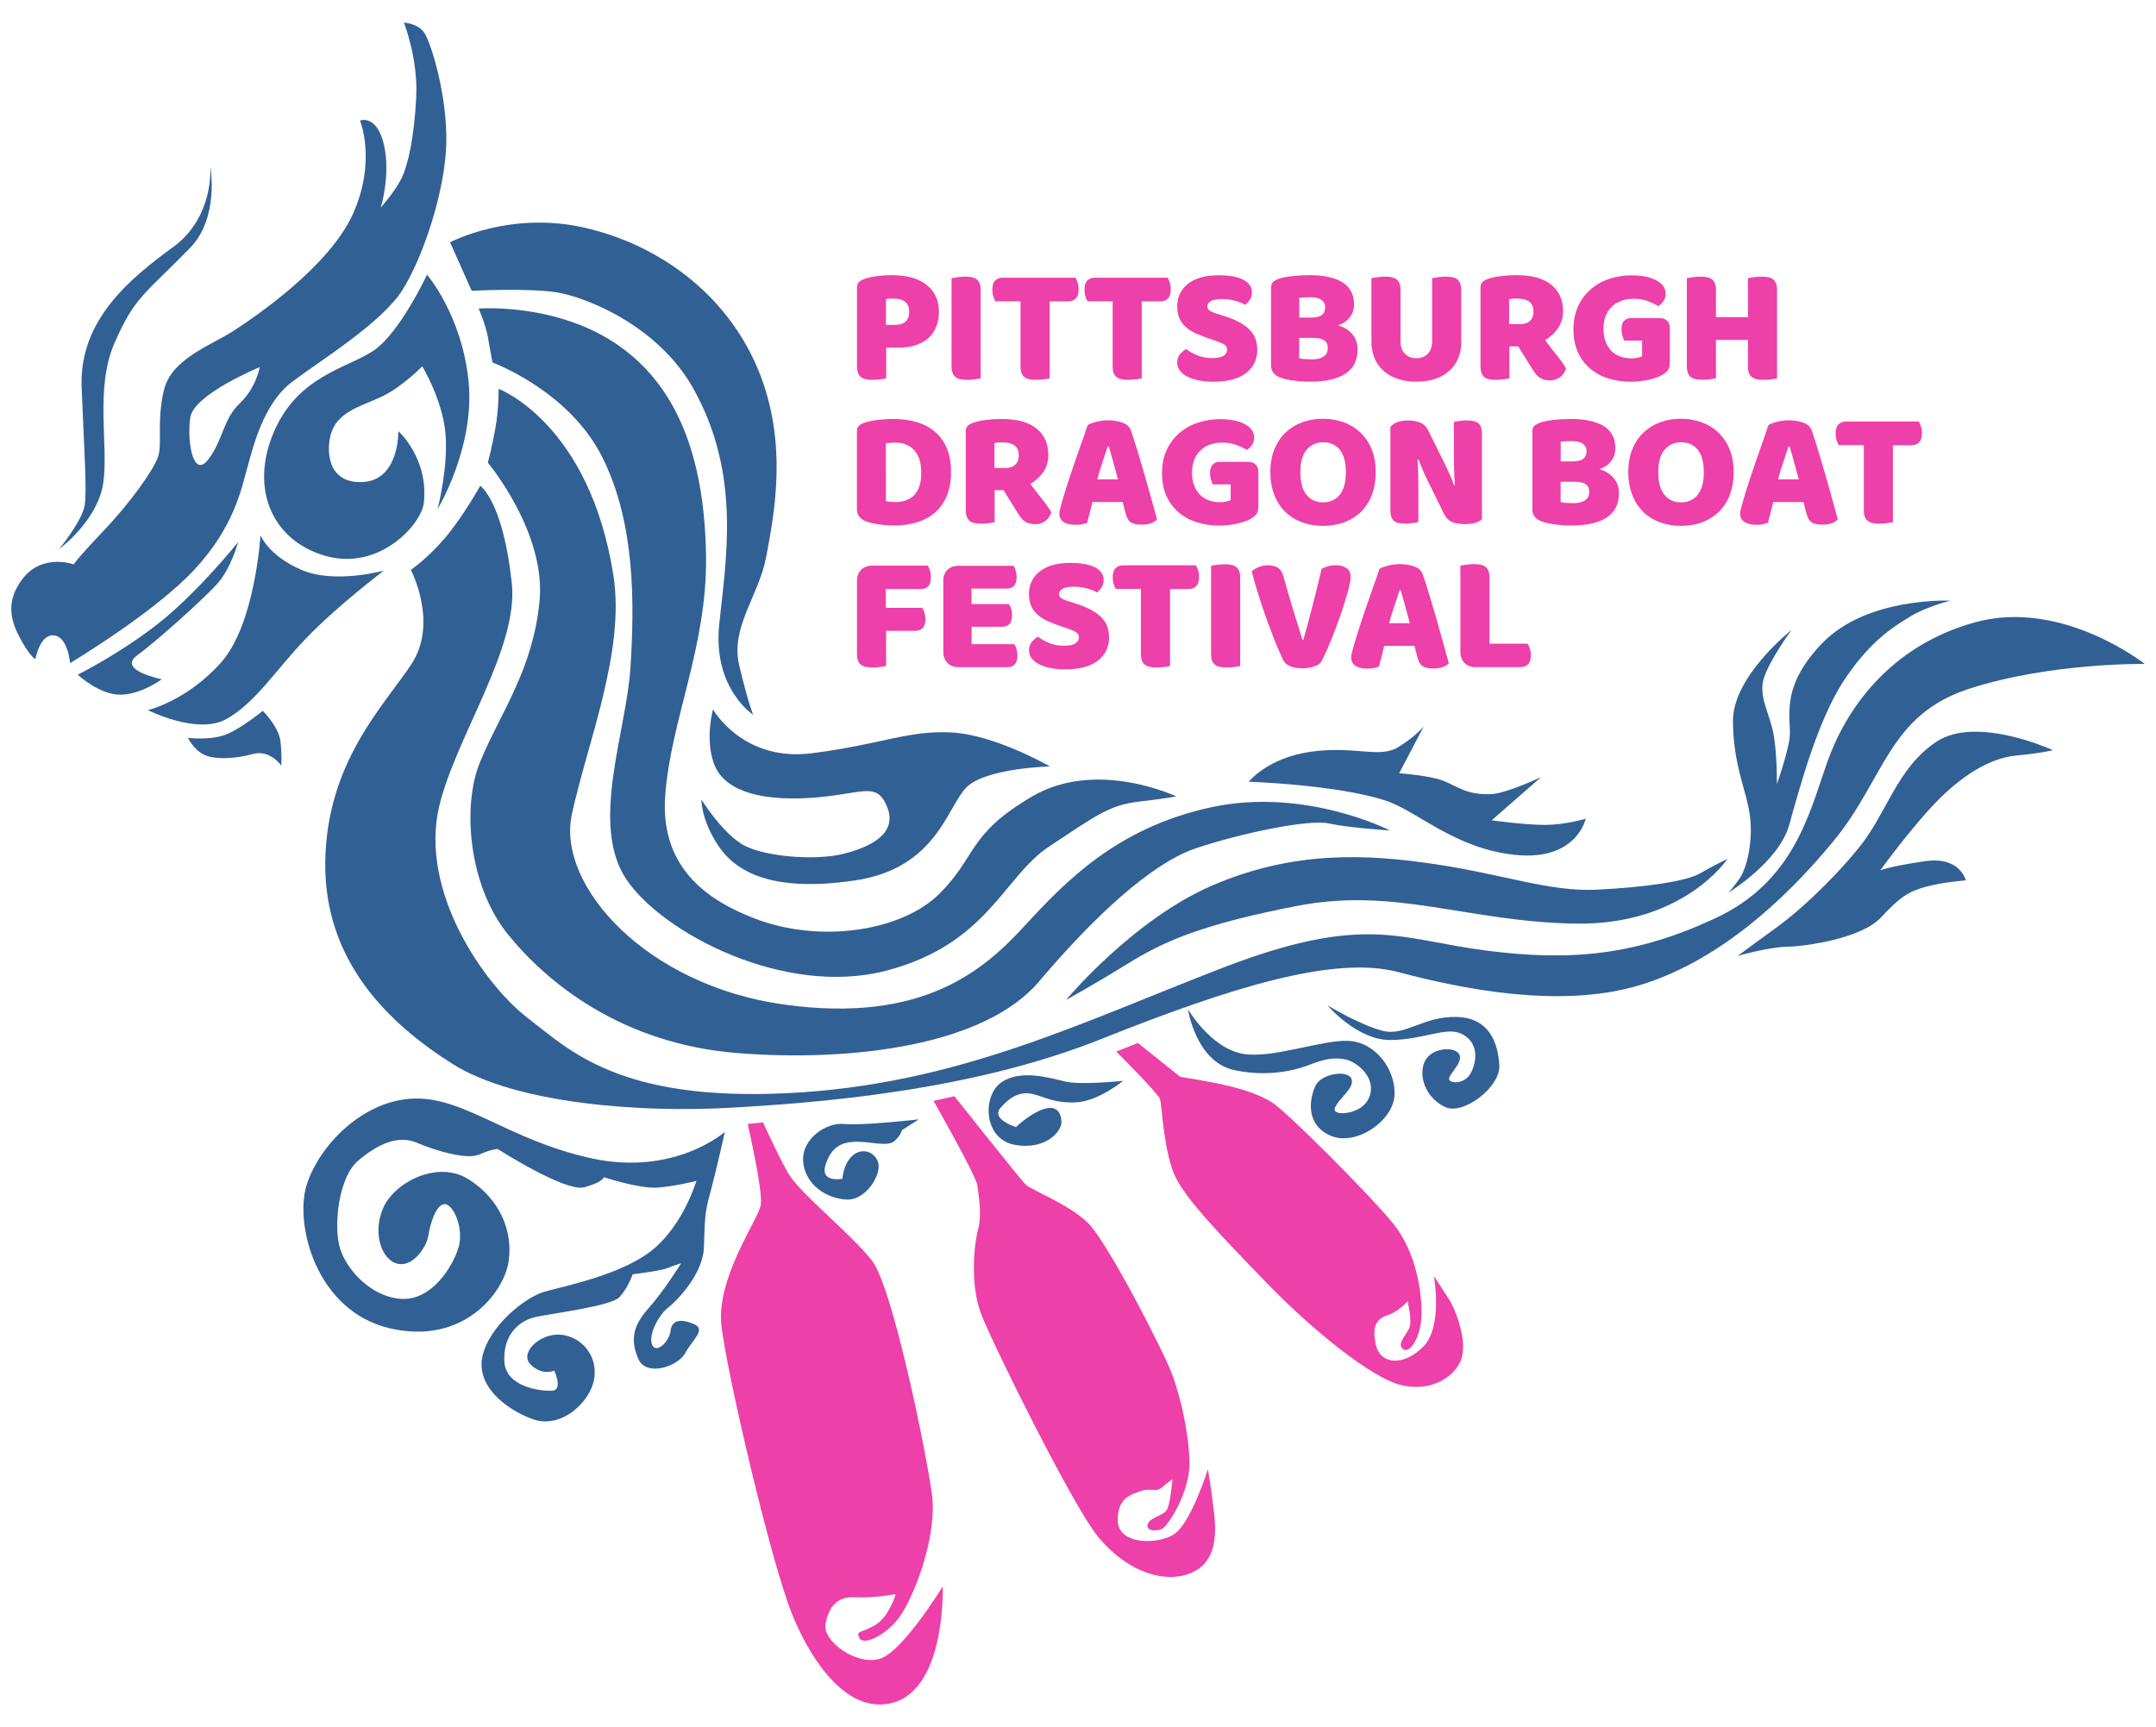 <?xml version="1.0" encoding="utf-8"?>
<!-- Generator: Adobe Illustrator 26.0.1, SVG Export Plug-In . SVG Version: 6.00 Build 0)  -->
<svg version="1.1" id="Layer_1" xmlns="http://www.w3.org/2000/svg" xmlns:xlink="http://www.w3.org/1999/xlink" x="0px" y="0px"
	 viewBox="0 0 285.21 228.53" style="enable-background:new 0 0 285.21 228.53;" xml:space="preserve">
<style type="text/css">
	.st0{fill-rule:evenodd;clip-rule:evenodd;fill:#ED40A9;}
	.st1{fill-rule:evenodd;clip-rule:evenodd;fill:#316094;}
	.st2{fill:#ED40A9;}
</style>
<g>
	<g>
		<path class="st0" d="M98.91,148.72c0,0,2.03,8.81,1.73,10.71c-0.29,1.9-5.94,9.64-5.2,16.01c0.74,6.37,6.56,31.33,9.38,38.24
			c2.83,6.91,7.63,13.14,13.26,11.63c7.1-1.92,6.63-15.4,6.63-15.4s-5.31,8.71-8.36,9.59s-7.61-2.34-7.14-4.69
			c0.47-2.35,1.65-3.61,3.98-3.47c2.33,0.14,5.3-0.41,5.3-0.41s-0.88,3.11-2.86,4.18c-1.98,1.07-2.38,0.65-1.94,1.63
			c0.45,0.98,3.28-0.15,5.2-2.65c1.92-2.51,5.16-10.76,4.39-16.42c-0.78-5.66-5.18-27.35-7.95-30.9s-9.6-8.92-11.12-11.63
			c-1.52-2.71-3.26-6.63-3.26-6.63L98.91,148.72z"/>
		<path class="st0" d="M123.49,145.66c0,0,5.69,9.99,5.81,11.22c0.12,1.23,0.64,3.66,0.1,5.71c-0.54,2.05-1.11,7.36,0.41,11.32
			c1.52,3.96,12.03,25.21,15.4,29.37c3.37,4.16,8.01,6.16,11.63,5.1s4.23-4.28,3.77-8.16c-0.45-3.88-0.82-5.81-0.82-5.81
			s-2.3,7.33-4.59,8.67s-7.32,1.3-7.34-1.94s2.19-3.49,3.16-3.88c0.97-0.38,1.93,0.21,2.65-0.41c0.72-0.62,1.43-1.12,1.43-1.12
			s-0.25,3.08-0.71,3.98c-0.46,0.89-2.18,0.97-2.55,1.94c-0.37,0.97,1.23,1,1.94,0.61c0.71-0.38,3.71-4.83,3.57-8.97
			c-0.14-4.14-1.23-8.5-2.24-11.32c-1.01-2.82-8.62-17.7-11.22-20.19c-2.6-2.5-7.44-4.32-8.16-5c-0.72-0.68-9.48-11.73-9.48-11.73
			L123.49,145.66z"/>
		<path class="st0" d="M147.66,139.14c0,0,5.59,5.56,5.81,6.32c0.22,0.76,0.5,7.19,2.04,10.3c1.54,3.11,5.98,7.73,12.24,14.18
			s13.69,12.25,17.34,13.26c3.65,1.01,6.87-0.55,8.06-2.96c1.19-2.41-0.57-6.91-1.43-8.26c-0.86-1.35-2.04-3.16-2.04-3.16
			s1.22,6.59-1.33,9.28c-2.55,2.69-5.72,2.5-6.32-0.1s0.11-3.53,1.53-3.98c1.42-0.44,2.65-1.84,2.65-1.84s0.53,2.28,0.31,3.26
			c-0.22,0.98-1.88,2.36-0.92,3.06s2.37-1.67,2.45-4.49c0.07-2.82-0.64-8.29-3.77-12.14c-3.13-3.84-14.08-14.8-16.01-16.01
			s-4.69-2-7.44-2.55c-2.75-0.54-4.69-0.82-4.69-0.82l-5.61-4.49L147.66,139.14z"/>
	</g>
	<g>
		<path class="st1" d="M27.83,22.06c0,0,0.52,6.65-4.9,10.61S10.43,42.21,10.8,51.23s0.7,13.58,0.41,15.6
			c-0.29,2.02-3.37,5.81-3.37,5.81s5.05-3.71,5.81-8.67c0.76-4.95-1.16-12.54,1.53-18.66s3.96-6.33,9.99-12.54
			C29.04,28.78,27.83,22.06,27.83,22.06z"/>
		<path class="st1" d="M56.49,36.34c0,0-3.61,7.78-7.14,10.1s-9.99,3.31-13.16,10.81s-0.13,14.35,6.93,16.32
			c7.06,1.97,12.63-4.16,12.95-7.04c0.65-5.89-3.37-9.48-3.37-9.48s0.14,6.47-4.69,6.73c-4.83,0.26-4.88-4.39-4.18-6.53
			c0.97-2.97,4.33-3.58,6.93-4.9c2.61-1.32,5.1-3.88,5.1-3.88s2.63,4.33,3.06,8.77s-1.02,10.1-1.02,10.1s4.98-8.23,4.08-16.93
			C61.1,41.71,56.49,36.34,56.49,36.34z"/>
		<path class="st1" d="M31.5,71.73c0,0-5.4,6.74-10.61,10.81s-10.61,6.73-10.61,6.73s2.84,2.66,5.61,2.65
			c2.77,0,5.51-2.04,5.51-2.04s-5.95-1.19-3.26-3.16c2.69-1.97,8.79-7.47,10.61-9.48C30.56,75.22,31.5,71.73,31.5,71.73z"/>
		<path class="st1" d="M34.46,70.81c0,0-0.69,11.74-5.2,16.83s-9.69,6.32-9.69,6.32s6.47,3.29,10.3,1.22
			c3.83-2.06,6.56-6.48,10.61-10.71c4.05-4.23,10.3-8.97,10.3-8.97s-6.51,1.81-10.91-0.1C35.46,73.49,34.46,70.81,34.46,70.81z"/>
		<path class="st1" d="M24.87,97.63c0,0,3.13,0.39,5.2-0.51c2.07-0.9,4.69-3.06,4.69-3.06s2.13,2.09,2.35,4.08
			c0.21,1.99,0.1,3.16,0.1,3.16s-1.47-2.16-3.77-1.53c-2.3,0.63-5,0.78-6.42,0.1C25.59,99.2,24.87,97.63,24.87,97.63z"/>
		<path class="st1" d="M54.35,75.4c0,0,3.67,6.99,0.1,12.44s-11.2,12.89-11.42,26.11s8.4,21.5,16.83,26.82
			c8.43,5.32,25.02,6.46,36.61,5.81s31.89-2.18,49.16-9.08c17.27-6.9,30.92-11.12,39.37-8.87c8.44,2.24,21.22,4.8,31.51,1.84
			s19.34-11.01,26.11-19.27c6.76-8.26,7.2-16.63,17.95-20.09c10.75-3.46,23.15-3.26,23.15-3.26s-10.94-8.68-22.44-5.51
			c-11.5,3.18-17.19,11.75-19.58,18.56c-2.39,6.81-4.4,15.76-14.79,20.6c-10.38,4.84-18.88,5.74-30.29,4.28
			c-11.41-1.46-15.99-4.99-34.78,2.24c-18.79,7.24-35.29,15.53-57.62,16.62c-22.33,1.1-28.88-5.69-34.47-9.99
			c-5.59-4.3-14.37-16.67-11.63-28.05c2.2-9.11,10.47-20.84,9.59-29.37c-1.14-10.92-4.18-12.95-4.18-12.95s-2.33,4.17-4.69,6.93
			C56.47,73.98,54.35,75.4,54.35,75.4z"/>
		<path class="st1" d="M64.54,61.22c0,0,7.74,9.24,6.83,18.36c-0.9,9.12-5.09,14.56-7.85,21.21c-2.45,5.9-1.5,16.46,3.67,22.84
			c5.17,6.39,15.05,14.5,30.39,15.71s32.75-1.05,39.88-9.48s14.83-15.66,20.8-17.64c5.97-1.99,14.85-3.85,17.54-3.26
			c2.69,0.59,8.06,0.92,8.06,0.92s-11.2-5.76-23.66-3.06c-12.46,2.7-19.3,9.86-24.68,15.71c-5.38,5.84-13.4,12.91-31.72,10.4
			s-30.19-15.77-28.15-25.19s7.05-21.5,5.51-31.51c-3.13-20.25-15.2-24.78-15.2-24.78s0.03,2.67-0.41,5.1
			C65.13,58.96,64.54,61.22,64.54,61.22z"/>
		<path class="st1" d="M63.32,40.83c0,0,0.95,2.17,1.22,3.77c0.27,1.6,0.61,3.37,0.61,3.37s10.04,3.66,14.48,12.44
			s4.3,19.49,3.77,27.94s-5.43,20.8-0.51,28.05c4.81,7.1,20.95,15.56,34.37,12.03c13.42-3.52,15.47-12.41,21.52-16.42
			c6.05-4.01,7.96-5.47,11.73-5.92s5.1-0.71,5.1-0.71s-10.52-5.01-19.07,0c-8.55,5.01-7.27,7.87-12.24,12.85
			c-4.97,4.98-15.86,6.67-24.58,3.26c-5.39-2.11-12.41-6.16-11.73-16.11c0.69-9.95,5.56-19.78,5.41-31.72
			c-0.16-11.94-3.18-22-11.42-27.84S63.32,40.83,63.32,40.83z"/>
		<path class="st1" d="M62.4,38.48l-2.86-6.42c0,0,7.86-4.19,17.75-1.94s18.78,8.76,22.95,18.66c4.16,9.91,2.08,19.7,1.12,24.88
			c-0.96,5.18-4.77,9.32-3.57,14.38c1.2,5.06,1.84,6.53,1.84,6.53s-5.35-3.45-4.49-11.93c0.86-8.48,2.99-19.86-3.47-31.31
			C87,43.04,77.47,39.29,73.62,38.68C69.77,38.08,62.4,38.48,62.4,38.48z"/>
		<path class="st1" d="M94.32,93.86c0,0,3.9,6.96,13.05,5.81s12.8-3.08,18.56-2.75s12.95,4.49,12.95,4.49s-8.43,0.21-11.01,2.75
			c-2.58,2.55-3.93,10.74-14.79,12.34s-15.72-1.08-18.05-4.59c-2.33-3.51-2.24-6.12-2.24-6.12s2.46,4.02,5.2,5.81
			c2.74,1.8,9.81,2.27,13.36,1.43c3.55-0.84,7.46-2.63,6.02-6.22c-1.44-3.6-3.31-1.64-10.4-1.22C99.88,106,95.6,104.33,94.43,101
			C93.25,97.67,94.32,93.86,94.32,93.86z"/>
		<path class="st1" d="M165.2,103.44c0,0,2.46-3.18,8.26-3.98s9.05,0.93,11.52-0.61s3.37-2.75,3.37-2.75l-3.26,6.22
			c0,0,4.09,0.28,5.92,1.02s3.05,1.89,6.32,1.73c1.92-0.09,6.53-2.24,6.53-2.24l-6.53,5.71c0,0,4.5,0.63,7.14,0.61
			c2.64-0.02,5.3-0.82,5.3-0.82s-1.18,5.6-9.28,4.79c-8.1-0.81-13.02-5.87-17.34-7.24C176.52,103.79,165.2,103.44,165.2,103.44z"/>
		<path class="st1" d="M237,83.35c0,0-7.77,6.13-7.75,12.03c0.02,5.9,1.79,9.15,2.24,12.54c0.45,3.4-0.42,6.94-1.33,8.26
			c-0.9,1.32-1.53,1.94-1.53,1.94s6.68-4.05,8.06-8.97c1.38-4.92,3.79-13.98,7.34-19.27c3.55-5.29,6.68-7.09,8.77-8.36
			c2.09-1.27,5.2-2.04,5.2-2.04s-11.09-0.54-17.03,5.71c-5.94,6.25-3.76,10.23-4.28,12.85c-0.52,2.62-1.63,5.71-1.63,5.71
			s0.05-3.6-0.41-6.42s-2.07-5.11-1.33-7.55C234.07,87.34,237,83.35,237,83.35z"/>
		<path class="st1" d="M271.57,99.26c0,0-10.1-4.65-15.4-1.12c-5.3,3.53-6.5,9.42-10.3,14.07c-3.8,4.66-8.28,8.65-10.71,10.4
			s-5.3,3.88-5.3,3.88s3.99-1.17,6.53-1.22c2.53-0.05,9.88-1.11,12.44-3.88c2.56-2.76,3.72-3.47,6.02-4.08
			c2.3-0.61,5.2-0.82,5.2-0.82s-0.74-3.19-5.3-2.55c-4.57,0.64-6.02,1.22-6.02,1.22s4.52-6.23,7.95-9.59s6.87-5.31,10.1-5.61
			C270,99.67,271.57,99.26,271.57,99.26z"/>
		<path class="st1" d="M141.03,132.3c0,0,8.89-10.69,19.48-15.2s20.07-4.15,29.37-2.75c9.3,1.4,15.1,3.66,21.31,3.37
			c6.22-0.29,11.89-1.1,13.67-2.14c1.78-1.04,3.67-1.94,3.67-1.94s-5.8,8.8-20.09,8.57c-14.3-0.23-23.81-4.87-36.82-2.35
			c-13.01,2.52-17.85,4.82-22.44,7.65C144.61,130.34,141.03,132.3,141.03,132.3z"/>
		<path class="st1" d="M47.62,15.94c0,0,2.22,5.34-0.92,12.34c-3.14,7-12.95,13.64-15.81,15.5s-8.16,3.66-9.18,7.75
			c-1.02,4.1-0.2,7.28-0.82,8.97c-0.61,1.69-3.48,5.83-7.24,9.79c-3.76,3.96-3.88,4.39-3.88,4.39s-4.09-1.51-6.73,1.84
			s-1.35,6.19-0.2,8.26c1.14,2.07,1.84,2.45,1.84,2.45s0.58-3.35,2.45-3.16c1.87,0.19,2.14,3.67,2.14,3.67S20.38,81.1,25.69,75.4
			s6.24-10.74,7.04-13.56c0.79-2.83,2.13-8.46,5.92-11.32c3.79-2.86,11.83-7.79,14.58-12.14c2.75-4.35,5.68-13.15,5.81-19.48
			S57.03,5.77,56.18,4.42s-2.75-1.43-2.75-1.43s1.89,4.72,1.63,9.89c-0.26,5.17-1.06,8.93-1.94,10.71s-2.75,3.88-2.75,3.88
			s1.35-4.36,0.41-8.36C49.83,15.1,47.62,15.94,47.62,15.94z M34.36,48.58c0,0-8.7,3.58-9.18,6.63s0.33,8.2,2.35,5.61
			c2.01-2.59,1.96-5.34,4.18-7.44C33.92,51.26,34.36,48.58,34.36,48.58z"/>
		<path class="st1" d="M157.15,133.53c0,0,1.04,6.97,6.12,8.06c5.08,1.09,8.9-0.29,9.99-0.71c1.09-0.43,3.83-1.51,5.92-0.2
			c2.08,1.31,2.78,3.37,1.63,5.1c-1.15,1.73-4.83,2.01-4.18,0.71c0.65-1.3,2.63-2.6,2.14-3.77c-0.49-1.18-4.02-0.71-4.79,1.02
			s-1.29,5.08,2.04,6.53c3.33,1.45,8.33-1.95,8.46-5.41c0.13-3.46-2.6-6.99-6.12-7.14c-3.52-0.14-10.03,2.37-13.87,1.73
			C160.15,138.72,157.15,133.53,157.15,133.53z"/>
		<path class="st1" d="M175.6,133.02c0,0,3.89,4.58,8.26,4.59c4.37,0.01,7.43-1.83,9.48-0.82c2.06,1.01,2.18,3.13,1.33,5
			c-0.85,1.87-3.23,1.61-2.96,0.82c0.27-0.8,2.04-2.31,1.22-3.26c-0.81-0.96-3.94-0.66-4.59,1.43c-0.65,2.09,0.52,4.62,2.86,5.71
			c2.34,1.09,7.3-2.63,7.14-5.51c-0.16-2.88-1.23-6.28-5.61-6.42c-4.38-0.15-6.82,2.58-9.79,1.84S175.6,133.02,175.6,133.02z"/>
		<path class="st1" d="M95.89,149.77c0,0-6.67,5.92-17.71,3.48c-11.04-2.44-16.7-8.12-23.47-7.89c-6.78,0.23-12.55,6.3-14.15,11.45
			c-1.6,5.15,1.2,16.61,10.95,18.93c9.74,2.31,15.11-4.65,15.76-8.76c0.65-4.1-1.19-8.36-5.28-10.94c-4.09-2.58-9.82,0.38-11.3,3.8
			c-1.48,3.41-0.14,6.94,1.93,7.38c2.06,0.44,3.81-2.24,4.04-3.7c0.23-1.47,0.97-4.13,2.14-4.19c1.17-0.06,2.63,3.24,1.84,5.79
			c-0.79,2.55-3.55,6.99-7.57,6.74c-4.02-0.25-7.26-3.92-8.1-6.71c-0.84-2.79-0.28-9.32,2.45-11.61c2.73-2.29,5.33-3.37,7.77-2.32
			c2.45,1.05,6.58,2.27,8.22,1.54c1.64-0.73,2.43-0.73,2.43-0.73s8.97,5.77,11.48,5.06c2.51-0.71,2.57-1.33,2.57-1.33
			s4.68,1.55,7.07,1.38s5.16-0.89,5.16-0.89s-1.62,5.6-5.65,9c-4.04,3.41-11.8,4.91-14.43,5.66c-2.63,0.75-7.28,4.55-8.2,8.46
			c-0.92,3.91,2.9,7.03,6.6,8.4c3.7,1.37,7.59-2.14,8.15-5.26c0.56-3.12-1.7-5.7-4.45-5.91c-2.75-0.21-5.5,2.45-3.93,3.97
			c1.57,1.52,3.11,0.78,3.11,0.78s1.2,2.57-0.26,2.66c-1.46,0.09-6.15-0.44-6.34-3.84c-0.19-3.4,1.79-5.38,4.1-5.9
			c2.3-0.51,10.01-1.44,11.13-2.64c1.12-1.21,1.75-3.02,1.75-3.02s3.68-0.45,4.57-0.81c0.89-0.36,1.84-0.65,1.84-0.65
			s-2.25,3.63-4.36,6c-2.11,2.38-2.34,4.25-1.31,6.65c1.03,2.4,5.21,1.06,6.21-0.77c1-1.83,2.84-3.14,1.11-3.85
			c-1.73-0.72-2.89-0.53-3.05,0.9c-0.17,1.43-1.92,3.14-2.45,1.83c-0.53-1.31,0.93-3.98,2.1-4.87c1.17-0.89,4.61-4.43,4.76-7.95
			c0.15-3.52-0.01-4.32,0.9-7.5C94.86,154.43,95.89,149.77,95.89,149.77z"/>
		<path class="st1" d="M121.55,148.11c0,0-7.57,0.86-9.89,0.61c-2.32-0.25-5.67,1.96-5.41,5c0.27,3.03,3.04,4.85,5.71,5
			c2.68,0.15,4.76-3.49,4.18-5c-0.58-1.51-2.31-1.86-3.47-0.71c-1.16,1.15-1.22,2.96-1.22,2.96s-3.02,0.58-2.24-1.84
			c0.77-2.42,2.16-3.01,3.98-3.06c1.82-0.04,4.09,0.65,5,0c0.91-0.65,1.12-1.53,1.12-1.53L121.55,148.11z"/>
		<path class="st1" d="M148.58,143.01c0,0-5.57,0.59-7.65,0.1s-5.92-1.65-8.46,0.1c-2.54,1.75-2.41,7.48,1.73,8.26
			s6.29-1.82,6.22-3.06c-0.07-1.24-0.68-2.24-2.45-1.63c-1.77,0.61-3.57,2.35-3.57,2.35s-3.37-1.03-2.04-2.55
			c1.33-1.52,2.62-2.17,4.18-1.84c1.57,0.34,2.86,1.26,5.81,1.12S148.58,143.01,148.58,143.01z"/>
	</g>
	<g>
		<path class="st2" d="M117.22,50.06c-0.16,0.04-0.42,0.09-0.76,0.13c-0.35,0.04-0.69,0.07-1.02,0.07s-0.64-0.03-0.89-0.08
			c-0.26-0.05-0.47-0.14-0.65-0.28c-0.18-0.13-0.31-0.32-0.4-0.55c-0.09-0.24-0.13-0.54-0.13-0.93V38.05c0-0.31,0.08-0.55,0.25-0.72
			c0.17-0.17,0.4-0.3,0.69-0.41c0.5-0.18,1.07-0.3,1.71-0.39c0.64-0.08,1.28-0.12,1.93-0.12c2.03,0,3.58,0.43,4.65,1.3
			c1.07,0.87,1.61,2.04,1.61,3.53c0,0.72-0.11,1.37-0.34,1.95c-0.23,0.58-0.57,1.08-1.01,1.5c-0.45,0.42-1.01,0.74-1.7,0.97
			c-0.68,0.23-1.47,0.34-2.37,0.34h-1.56V50.06z M118.36,42.99c0.62,0,1.09-0.14,1.42-0.43c0.33-0.29,0.5-0.72,0.5-1.31
			c0-0.56-0.17-0.99-0.52-1.29c-0.34-0.3-0.85-0.45-1.51-0.45c-0.24,0-0.43,0-0.58,0.01c-0.16,0.01-0.31,0.03-0.47,0.05v3.42H118.36
			z"/>
		<path class="st2" d="M129.73,50.06c-0.16,0.04-0.42,0.09-0.76,0.13c-0.35,0.04-0.69,0.07-1.02,0.07s-0.64-0.03-0.89-0.08
			c-0.26-0.05-0.47-0.14-0.65-0.28c-0.18-0.13-0.31-0.32-0.4-0.55c-0.09-0.24-0.13-0.54-0.13-0.93V36.8
			c0.16-0.03,0.42-0.07,0.77-0.12c0.35-0.05,0.69-0.08,1.01-0.08c0.34,0,0.64,0.03,0.89,0.08c0.26,0.05,0.47,0.14,0.65,0.28
			c0.18,0.13,0.31,0.32,0.4,0.55c0.09,0.24,0.13,0.54,0.13,0.93V50.06z"/>
		<path class="st2" d="M131.69,39.88c-0.1-0.16-0.2-0.38-0.29-0.66c-0.09-0.28-0.13-0.57-0.13-0.88c0-0.57,0.13-0.98,0.39-1.23
			c0.26-0.25,0.59-0.37,1-0.37h9.61c0.1,0.16,0.2,0.38,0.29,0.66c0.09,0.28,0.13,0.57,0.13,0.88c0,0.57-0.13,0.98-0.39,1.23
			c-0.26,0.25-0.59,0.37-1,0.37h-2.45v10.18c-0.16,0.04-0.42,0.09-0.76,0.13c-0.35,0.04-0.69,0.07-1.02,0.07
			c-0.34,0-0.64-0.03-0.89-0.08c-0.26-0.05-0.47-0.14-0.65-0.28c-0.18-0.13-0.31-0.32-0.4-0.55c-0.09-0.24-0.13-0.54-0.13-0.93
			v-8.55H131.69z"/>
		<path class="st2" d="M143.88,39.88c-0.1-0.16-0.2-0.38-0.29-0.66c-0.09-0.28-0.13-0.57-0.13-0.88c0-0.57,0.13-0.98,0.39-1.23
			c0.26-0.25,0.59-0.37,1-0.37h9.61c0.1,0.16,0.2,0.38,0.29,0.66c0.09,0.28,0.13,0.57,0.13,0.88c0,0.57-0.13,0.98-0.39,1.23
			c-0.26,0.25-0.59,0.37-1,0.37h-2.45v10.18c-0.16,0.04-0.42,0.09-0.76,0.13c-0.35,0.04-0.69,0.07-1.02,0.07
			c-0.34,0-0.64-0.03-0.89-0.08c-0.26-0.05-0.47-0.14-0.65-0.28c-0.18-0.13-0.31-0.32-0.4-0.55c-0.09-0.24-0.13-0.54-0.13-0.93
			v-8.55H143.88z"/>
		<path class="st2" d="M160.07,44.84c-0.65-0.22-1.23-0.44-1.76-0.67c-0.53-0.23-0.98-0.5-1.37-0.83c-0.38-0.32-0.68-0.71-0.89-1.16
			c-0.21-0.45-0.32-1-0.32-1.64c0-1.25,0.48-2.25,1.44-3c0.96-0.75,2.31-1.12,4.04-1.12c0.63,0,1.22,0.04,1.76,0.13
			c0.54,0.09,1.01,0.22,1.4,0.41c0.39,0.18,0.69,0.42,0.91,0.71c0.22,0.29,0.33,0.62,0.33,1c0,0.38-0.09,0.71-0.26,0.98
			c-0.18,0.27-0.39,0.5-0.64,0.69c-0.32-0.21-0.76-0.39-1.3-0.54s-1.14-0.23-1.79-0.23c-0.66,0-1.15,0.09-1.45,0.28
			c-0.31,0.18-0.46,0.42-0.46,0.69c0,0.22,0.1,0.4,0.29,0.54c0.19,0.14,0.48,0.27,0.86,0.39l1.17,0.37c1.38,0.44,2.44,1,3.18,1.69
			c0.74,0.68,1.11,1.61,1.11,2.79c0,1.25-0.49,2.26-1.48,3.03c-0.98,0.77-2.43,1.16-4.34,1.16c-0.68,0-1.3-0.05-1.88-0.17
			c-0.58-0.11-1.09-0.27-1.52-0.49c-0.43-0.21-0.77-0.48-1.01-0.79c-0.24-0.32-0.36-0.68-0.36-1.09c0-0.43,0.12-0.79,0.37-1.09
			c0.25-0.3,0.52-0.53,0.82-0.69c0.41,0.32,0.91,0.6,1.51,0.84c0.59,0.24,1.24,0.35,1.95,0.35c0.72,0,1.23-0.11,1.52-0.33
			c0.29-0.22,0.44-0.48,0.44-0.77c0-0.29-0.12-0.52-0.35-0.67c-0.24-0.15-0.57-0.3-0.99-0.45L160.07,44.84z"/>
		<path class="st2" d="M173.32,50.5c-0.25,0-0.54-0.01-0.88-0.02c-0.34-0.01-0.69-0.04-1.05-0.09c-0.36-0.04-0.72-0.1-1.07-0.16
			c-0.35-0.07-0.68-0.16-0.97-0.28c-0.81-0.31-1.21-0.84-1.21-1.61V38.05c0-0.31,0.08-0.55,0.25-0.72c0.17-0.17,0.4-0.3,0.69-0.41
			c0.5-0.18,1.12-0.3,1.87-0.39c0.75-0.08,1.52-0.12,2.31-0.12c1.88,0,3.33,0.32,4.34,0.95c1.01,0.63,1.52,1.61,1.52,2.93
			c0,0.66-0.19,1.23-0.57,1.71c-0.38,0.48-0.9,0.83-1.54,1.05c0.73,0.21,1.35,0.58,1.84,1.12c0.49,0.54,0.74,1.23,0.74,2.05
			c0,1.45-0.54,2.53-1.62,3.23C176.9,50.15,175.34,50.5,173.32,50.5z M171.88,42.02h1.61c0.63,0,1.09-0.12,1.38-0.35
			c0.29-0.23,0.43-0.58,0.43-1.04c0-0.4-0.16-0.71-0.5-0.95c-0.33-0.24-0.83-0.35-1.49-0.35c-0.22,0-0.47,0.01-0.76,0.02
			c-0.29,0.01-0.51,0.04-0.67,0.07V42.02z M171.88,47.4c0.21,0.06,0.47,0.1,0.79,0.12c0.32,0.02,0.63,0.03,0.93,0.03
			c0.59,0,1.08-0.12,1.47-0.36c0.39-0.24,0.58-0.62,0.58-1.13c0-0.49-0.16-0.83-0.49-1.04c-0.32-0.21-0.82-0.31-1.48-0.31h-1.81
			V47.4z"/>
		<path class="st2" d="M193.32,45.22c0,0.79-0.14,1.52-0.41,2.17c-0.27,0.65-0.66,1.21-1.18,1.67c-0.51,0.46-1.14,0.82-1.87,1.07
			c-0.73,0.25-1.56,0.37-2.49,0.37c-0.93,0-1.76-0.13-2.49-0.37c-0.73-0.25-1.36-0.61-1.87-1.07c-0.51-0.46-0.91-1.02-1.18-1.67
			c-0.27-0.65-0.41-1.38-0.41-2.17V36.8c0.16-0.03,0.42-0.07,0.77-0.12c0.35-0.05,0.69-0.08,1.01-0.08c0.34,0,0.64,0.03,0.89,0.08
			c0.26,0.05,0.47,0.14,0.65,0.28c0.18,0.13,0.31,0.32,0.4,0.55c0.09,0.24,0.13,0.54,0.13,0.93v6.72c0,0.71,0.19,1.26,0.58,1.65
			c0.39,0.4,0.89,0.59,1.51,0.59c0.63,0,1.14-0.2,1.52-0.59c0.38-0.4,0.57-0.95,0.57-1.65V36.8c0.16-0.03,0.42-0.07,0.77-0.12
			c0.35-0.05,0.69-0.08,1.01-0.08c0.34,0,0.64,0.03,0.89,0.08c0.26,0.05,0.47,0.14,0.65,0.28c0.18,0.13,0.31,0.32,0.4,0.55
			c0.09,0.24,0.13,0.54,0.13,0.93V45.22z"/>
		<path class="st2" d="M199.67,45.83v4.23c-0.16,0.04-0.41,0.09-0.76,0.13c-0.35,0.04-0.69,0.07-1.02,0.07
			c-0.34,0-0.64-0.03-0.89-0.08c-0.26-0.05-0.47-0.14-0.64-0.28c-0.17-0.13-0.3-0.32-0.38-0.55c-0.09-0.24-0.13-0.54-0.13-0.93
			V38.05c0-0.31,0.08-0.55,0.25-0.72c0.17-0.17,0.4-0.3,0.69-0.41c0.5-0.18,1.08-0.3,1.74-0.39c0.66-0.08,1.37-0.12,2.12-0.12
			c2.03,0,3.55,0.43,4.58,1.28c1.03,0.85,1.54,2,1.54,3.46c0,0.91-0.24,1.69-0.71,2.34c-0.47,0.65-1.03,1.15-1.67,1.5
			c0.53,0.72,1.05,1.4,1.56,2.03c0.51,0.63,0.92,1.2,1.21,1.72c-0.15,0.51-0.42,0.91-0.8,1.18c-0.39,0.27-0.83,0.41-1.31,0.41
			c-0.32,0-0.6-0.04-0.84-0.11c-0.24-0.07-0.44-0.18-0.62-0.31c-0.18-0.13-0.34-0.29-0.48-0.49c-0.15-0.19-0.29-0.4-0.42-0.62
			l-1.85-2.97H199.67z M201.06,42.9c0.56,0,1-0.14,1.32-0.43c0.32-0.29,0.48-0.71,0.48-1.27s-0.18-0.98-0.54-1.27
			c-0.36-0.29-0.93-0.43-1.71-0.43c-0.22,0-0.4,0.01-0.53,0.02c-0.13,0.01-0.28,0.04-0.44,0.07v3.3H201.06z"/>
		<path class="st2" d="M220.89,47.97c0,0.46-0.08,0.79-0.24,1.01c-0.16,0.22-0.42,0.43-0.77,0.64c-0.21,0.12-0.46,0.23-0.77,0.34
			c-0.31,0.11-0.65,0.21-1.01,0.29c-0.37,0.08-0.75,0.14-1.16,0.19c-0.4,0.04-0.8,0.07-1.2,0.07c-1.06,0-2.05-0.14-2.97-0.43
			c-0.92-0.29-1.73-0.72-2.41-1.3c-0.68-0.58-1.22-1.3-1.62-2.17c-0.4-0.87-0.59-1.87-0.59-3.02c0-1.2,0.22-2.26,0.65-3.15
			c0.43-0.9,1.01-1.64,1.72-2.24c0.71-0.59,1.53-1.04,2.45-1.33c0.92-0.29,1.86-0.44,2.83-0.44c1.4,0,2.5,0.22,3.32,0.67
			c0.82,0.45,1.22,1.03,1.22,1.75c0,0.38-0.1,0.71-0.29,0.99c-0.19,0.28-0.41,0.5-0.66,0.66c-0.37-0.22-0.83-0.44-1.38-0.65
			c-0.55-0.21-1.17-0.32-1.86-0.32c-1.23,0-2.21,0.35-2.94,1.06c-0.73,0.71-1.09,1.68-1.09,2.93c0,0.68,0.1,1.26,0.3,1.75
			c0.2,0.49,0.47,0.9,0.8,1.21c0.34,0.32,0.73,0.55,1.17,0.71c0.44,0.15,0.91,0.23,1.41,0.23c0.32,0,0.61-0.03,0.86-0.09
			c0.25-0.06,0.44-0.12,0.57-0.2v-2.07h-2.36c-0.09-0.16-0.17-0.37-0.25-0.64c-0.08-0.26-0.12-0.54-0.12-0.84
			c0-0.53,0.12-0.91,0.36-1.15c0.24-0.24,0.55-0.35,0.94-0.35h3.72c0.44,0,0.78,0.12,1.02,0.36c0.24,0.24,0.36,0.58,0.36,1.02V47.97
			z"/>
		<path class="st2" d="M235.08,50.06c-0.16,0.04-0.42,0.09-0.76,0.13c-0.34,0.04-0.69,0.07-1.02,0.07c-0.34,0-0.64-0.03-0.89-0.08
			c-0.26-0.05-0.47-0.14-0.65-0.28c-0.18-0.13-0.31-0.32-0.4-0.55c-0.09-0.24-0.13-0.54-0.13-0.93v-3.44h-4.23v5.07
			c-0.16,0.04-0.42,0.09-0.76,0.13c-0.35,0.04-0.69,0.07-1.02,0.07c-0.34,0-0.64-0.03-0.89-0.08c-0.26-0.05-0.47-0.14-0.65-0.28
			c-0.18-0.13-0.31-0.32-0.4-0.55c-0.09-0.24-0.13-0.54-0.13-0.93V36.8c0.16-0.03,0.42-0.07,0.77-0.12
			c0.35-0.05,0.69-0.08,1.01-0.08c0.34,0,0.64,0.03,0.89,0.08c0.26,0.05,0.47,0.14,0.65,0.28c0.18,0.13,0.31,0.32,0.4,0.55
			c0.09,0.24,0.13,0.54,0.13,0.93v3.53h4.23V36.8c0.16-0.03,0.42-0.07,0.77-0.12c0.35-0.05,0.69-0.08,1.01-0.08
			c0.34,0,0.63,0.03,0.89,0.08c0.26,0.05,0.47,0.14,0.65,0.28c0.18,0.13,0.31,0.32,0.4,0.55c0.09,0.24,0.13,0.54,0.13,0.93V50.06z"
			/>
		<path class="st2" d="M118.43,69.53c-0.25,0-0.54-0.01-0.86-0.02c-0.32-0.01-0.66-0.04-1-0.09c-0.34-0.04-0.69-0.1-1.04-0.16
			c-0.34-0.07-0.66-0.16-0.96-0.28c-0.81-0.31-1.21-0.84-1.21-1.61V57.08c0-0.31,0.08-0.55,0.25-0.72c0.17-0.17,0.4-0.3,0.69-0.41
			c0.63-0.21,1.3-0.34,2-0.41c0.71-0.07,1.34-0.1,1.89-0.1c1.15,0,2.18,0.14,3.12,0.42c0.93,0.28,1.73,0.71,2.4,1.29
			c0.67,0.58,1.19,1.31,1.55,2.19c0.37,0.88,0.55,1.92,0.55,3.13c0,1.18-0.18,2.2-0.53,3.07c-0.35,0.87-0.86,1.61-1.51,2.2
			c-0.65,0.59-1.44,1.04-2.35,1.33S119.53,69.53,118.43,69.53z M117.19,66.32c0.16,0.03,0.36,0.05,0.6,0.08
			c0.23,0.02,0.45,0.03,0.66,0.03c0.5,0,0.96-0.07,1.38-0.22c0.42-0.15,0.78-0.37,1.08-0.68c0.3-0.31,0.54-0.71,0.71-1.2
			c0.17-0.49,0.25-1.08,0.25-1.77c0-1.32-0.31-2.32-0.93-2.99c-0.62-0.67-1.44-1-2.47-1c-0.21,0-0.42,0.01-0.63,0.02
			c-0.21,0.01-0.43,0.04-0.65,0.07V66.32z"/>
		<path class="st2" d="M131.58,64.86v4.23c-0.16,0.04-0.41,0.09-0.76,0.13c-0.35,0.04-0.69,0.07-1.02,0.07
			c-0.34,0-0.64-0.03-0.89-0.08s-0.47-0.14-0.64-0.28c-0.17-0.13-0.3-0.32-0.38-0.55c-0.09-0.24-0.13-0.54-0.13-0.93V57.08
			c0-0.31,0.08-0.55,0.25-0.72c0.17-0.17,0.4-0.3,0.69-0.41c0.5-0.18,1.08-0.3,1.74-0.39c0.66-0.08,1.37-0.12,2.12-0.12
			c2.03,0,3.55,0.43,4.58,1.28c1.03,0.85,1.54,2,1.54,3.46c0,0.91-0.24,1.69-0.71,2.34c-0.47,0.65-1.03,1.15-1.67,1.5
			c0.53,0.72,1.05,1.4,1.56,2.03c0.51,0.63,0.92,1.2,1.21,1.72c-0.15,0.51-0.42,0.91-0.8,1.18s-0.83,0.41-1.31,0.41
			c-0.32,0-0.6-0.04-0.84-0.11s-0.44-0.18-0.62-0.31c-0.18-0.13-0.34-0.29-0.48-0.49c-0.15-0.19-0.29-0.4-0.42-0.62l-1.85-2.97
			H131.58z M132.97,61.93c0.56,0,1-0.14,1.32-0.43c0.32-0.29,0.48-0.71,0.48-1.27c0-0.56-0.18-0.98-0.54-1.27
			c-0.36-0.29-0.93-0.43-1.71-0.43c-0.22,0-0.4,0.01-0.53,0.02s-0.28,0.04-0.44,0.07v3.3H132.97z"/>
		<path class="st2" d="M143.9,56.23c0.25-0.15,0.63-0.29,1.13-0.42c0.51-0.13,1.02-0.2,1.53-0.2c0.73,0,1.38,0.11,1.95,0.32
			c0.57,0.21,0.93,0.55,1.09,1c0.26,0.76,0.55,1.65,0.86,2.67s0.62,2.06,0.93,3.14c0.31,1.08,0.61,2.14,0.9,3.2
			c0.29,1.05,0.55,1.98,0.77,2.79c-0.18,0.21-0.44,0.37-0.79,0.5s-0.77,0.19-1.26,0.19c-0.35,0-0.65-0.03-0.89-0.09
			c-0.24-0.06-0.44-0.15-0.59-0.26s-0.28-0.27-0.37-0.46c-0.1-0.19-0.18-0.41-0.25-0.66l-0.4-1.52h-3.99
			c-0.12,0.44-0.24,0.9-0.35,1.37c-0.12,0.47-0.24,0.92-0.35,1.37c-0.21,0.07-0.42,0.14-0.65,0.19c-0.23,0.05-0.5,0.08-0.83,0.08
			c-0.75,0-1.3-0.13-1.66-0.39c-0.36-0.26-0.54-0.61-0.54-1.07c0-0.21,0.03-0.41,0.09-0.62c0.06-0.21,0.12-0.45,0.2-0.73
			c0.1-0.4,0.25-0.89,0.43-1.48c0.18-0.59,0.39-1.22,0.61-1.91c0.22-0.68,0.46-1.38,0.71-2.1c0.25-0.72,0.49-1.4,0.71-2.04
			c0.22-0.64,0.42-1.21,0.61-1.71C143.65,56.87,143.8,56.49,143.9,56.23z M146.54,59.07c-0.21,0.62-0.44,1.3-0.69,2.06
			c-0.26,0.76-0.49,1.52-0.69,2.3h2.73c-0.21-0.79-0.42-1.57-0.63-2.33c-0.21-0.76-0.41-1.44-0.58-2.04H146.54z"/>
		<path class="st2" d="M166.46,67c0,0.46-0.08,0.79-0.24,1.01c-0.16,0.22-0.42,0.43-0.77,0.64c-0.21,0.12-0.46,0.23-0.77,0.34
			c-0.31,0.11-0.65,0.21-1.01,0.29c-0.37,0.08-0.75,0.14-1.16,0.19s-0.8,0.07-1.2,0.07c-1.06,0-2.05-0.14-2.97-0.43
			c-0.92-0.29-1.73-0.72-2.41-1.3c-0.68-0.58-1.22-1.3-1.62-2.17c-0.4-0.87-0.59-1.87-0.59-3.02c0-1.2,0.22-2.26,0.65-3.15
			c0.43-0.9,1.01-1.64,1.72-2.24c0.71-0.59,1.53-1.04,2.45-1.33c0.92-0.29,1.86-0.44,2.83-0.44c1.4,0,2.5,0.22,3.32,0.67
			c0.82,0.45,1.22,1.03,1.22,1.75c0,0.38-0.1,0.71-0.29,0.99c-0.19,0.28-0.41,0.5-0.66,0.66c-0.37-0.22-0.83-0.44-1.38-0.65
			c-0.55-0.21-1.17-0.32-1.86-0.32c-1.23,0-2.21,0.35-2.94,1.06c-0.73,0.71-1.09,1.68-1.09,2.93c0,0.68,0.1,1.26,0.3,1.75
			c0.2,0.49,0.47,0.9,0.8,1.21c0.34,0.32,0.73,0.55,1.17,0.71c0.44,0.15,0.91,0.23,1.41,0.23c0.32,0,0.61-0.03,0.86-0.09
			c0.25-0.06,0.44-0.12,0.57-0.2v-2.07h-2.36c-0.09-0.16-0.17-0.37-0.25-0.64c-0.08-0.26-0.12-0.54-0.12-0.84
			c0-0.53,0.12-0.91,0.36-1.15c0.24-0.24,0.55-0.35,0.94-0.35h3.72c0.44,0,0.78,0.12,1.02,0.36c0.24,0.24,0.36,0.58,0.36,1.02V67z"
			/>
		<path class="st2" d="M168.05,62.48c0-1.15,0.18-2.16,0.54-3.04c0.36-0.88,0.85-1.62,1.48-2.21c0.62-0.59,1.36-1.05,2.2-1.36
			c0.84-0.31,1.76-0.46,2.74-0.46s1.9,0.16,2.74,0.46c0.84,0.31,1.58,0.76,2.21,1.36c0.63,0.59,1.13,1.33,1.49,2.21
			c0.36,0.88,0.54,1.89,0.54,3.04c0,1.15-0.18,2.16-0.53,3.05c-0.35,0.89-0.84,1.63-1.46,2.23c-0.63,0.59-1.36,1.05-2.21,1.36
			c-0.85,0.31-1.78,0.46-2.78,0.46s-1.92-0.16-2.78-0.47c-0.85-0.32-1.59-0.77-2.2-1.38c-0.62-0.6-1.1-1.34-1.45-2.23
			C168.23,64.62,168.05,63.61,168.05,62.48z M172.02,62.48c0,1.34,0.27,2.34,0.82,3c0.54,0.66,1.27,0.99,2.18,0.99
			c0.93,0,1.66-0.33,2.2-0.99c0.54-0.66,0.82-1.66,0.82-3c0-1.32-0.27-2.31-0.8-2.97c-0.54-0.66-1.27-0.99-2.19-0.99
			c-0.91,0-1.64,0.33-2.19,0.98C172.29,60.15,172.02,61.15,172.02,62.48z"/>
		<path class="st2" d="M196.01,68.72c-0.21,0.21-0.5,0.36-0.89,0.47c-0.39,0.11-0.86,0.16-1.4,0.16c-0.54,0-1.06-0.08-1.54-0.24
			c-0.48-0.16-0.88-0.55-1.19-1.17l-2.18-4.45c-0.22-0.46-0.42-0.88-0.59-1.29c-0.18-0.4-0.37-0.87-0.57-1.4l-0.13,0.02
			c0.06,0.79,0.09,1.6,0.1,2.42c0.01,0.82,0.01,1.63,0.01,2.42v3.42c-0.16,0.04-0.41,0.09-0.74,0.13c-0.33,0.04-0.66,0.07-0.98,0.07
			c-0.32,0-0.61-0.02-0.86-0.07c-0.25-0.04-0.46-0.13-0.62-0.26c-0.16-0.13-0.29-0.31-0.37-0.54c-0.09-0.23-0.13-0.53-0.13-0.89
			V56.51c0.21-0.29,0.52-0.51,0.95-0.66c0.43-0.15,0.88-0.22,1.37-0.22c0.54,0,1.06,0.09,1.55,0.25c0.49,0.17,0.89,0.55,1.18,1.16
			l2.2,4.45c0.22,0.46,0.42,0.89,0.6,1.29c0.18,0.4,0.37,0.87,0.57,1.4l0.11-0.02c-0.06-0.79-0.1-1.59-0.11-2.38
			c-0.01-0.79-0.02-1.59-0.02-2.38v-3.57c0.16-0.04,0.41-0.09,0.74-0.13c0.33-0.04,0.66-0.07,0.98-0.07c0.65,0,1.14,0.11,1.48,0.34
			c0.34,0.23,0.51,0.7,0.51,1.42V68.72z"/>
		<path class="st2" d="M207.89,69.53c-0.25,0-0.54-0.01-0.88-0.02c-0.34-0.01-0.69-0.04-1.05-0.09c-0.36-0.04-0.72-0.1-1.07-0.16
			c-0.35-0.07-0.68-0.16-0.97-0.28c-0.81-0.31-1.21-0.84-1.21-1.61V57.08c0-0.31,0.08-0.55,0.25-0.72c0.17-0.17,0.4-0.3,0.69-0.41
			c0.5-0.18,1.12-0.3,1.87-0.39c0.75-0.08,1.52-0.12,2.31-0.12c1.88,0,3.33,0.32,4.34,0.95c1.01,0.63,1.52,1.61,1.52,2.93
			c0,0.66-0.19,1.23-0.57,1.71c-0.38,0.48-0.9,0.83-1.54,1.05c0.73,0.21,1.35,0.58,1.84,1.12c0.49,0.54,0.74,1.23,0.74,2.05
			c0,1.45-0.54,2.53-1.62,3.23C211.47,69.18,209.91,69.53,207.89,69.53z M206.46,61.05h1.61c0.63,0,1.09-0.12,1.38-0.35
			c0.29-0.23,0.43-0.58,0.43-1.04c0-0.4-0.16-0.71-0.5-0.95c-0.33-0.24-0.83-0.35-1.49-0.35c-0.22,0-0.47,0.01-0.76,0.02
			c-0.29,0.01-0.51,0.04-0.67,0.07V61.05z M206.46,66.43c0.21,0.06,0.47,0.1,0.79,0.12c0.32,0.02,0.63,0.03,0.93,0.03
			c0.59,0,1.08-0.12,1.47-0.36c0.39-0.24,0.58-0.62,0.58-1.13c0-0.49-0.16-0.83-0.49-1.04c-0.32-0.21-0.82-0.31-1.48-0.31h-1.81
			V66.43z"/>
		<path class="st2" d="M215.4,62.48c0-1.15,0.18-2.16,0.54-3.04c0.36-0.88,0.85-1.62,1.48-2.21c0.62-0.59,1.36-1.05,2.2-1.36
			c0.84-0.31,1.76-0.46,2.74-0.46s1.9,0.16,2.74,0.46c0.84,0.31,1.58,0.76,2.21,1.36c0.63,0.59,1.13,1.33,1.49,2.21
			c0.36,0.88,0.54,1.89,0.54,3.04c0,1.15-0.18,2.16-0.53,3.05c-0.35,0.89-0.84,1.63-1.46,2.23c-0.63,0.59-1.36,1.05-2.21,1.36
			c-0.85,0.31-1.78,0.46-2.78,0.46c-1,0-1.92-0.16-2.78-0.47c-0.85-0.32-1.59-0.77-2.2-1.38c-0.62-0.6-1.1-1.34-1.45-2.23
			C215.58,64.62,215.4,63.61,215.4,62.48z M219.37,62.48c0,1.34,0.27,2.34,0.82,3c0.54,0.66,1.27,0.99,2.18,0.99
			c0.93,0,1.66-0.33,2.2-0.99c0.54-0.66,0.82-1.66,0.82-3c0-1.32-0.27-2.31-0.8-2.97c-0.54-0.66-1.27-0.99-2.19-0.99
			c-0.91,0-1.64,0.33-2.19,0.98C219.64,60.15,219.37,61.15,219.37,62.48z"/>
		<path class="st2" d="M233.96,56.23c0.25-0.15,0.63-0.29,1.13-0.42s1.02-0.2,1.53-0.2c0.73,0,1.38,0.11,1.95,0.32
			c0.57,0.21,0.93,0.55,1.09,1c0.26,0.76,0.55,1.65,0.86,2.67s0.62,2.06,0.93,3.14s0.61,2.14,0.9,3.2c0.29,1.05,0.55,1.98,0.77,2.79
			c-0.18,0.21-0.44,0.37-0.79,0.5c-0.35,0.12-0.77,0.19-1.26,0.19c-0.35,0-0.65-0.03-0.89-0.09c-0.24-0.06-0.44-0.15-0.59-0.26
			c-0.15-0.12-0.28-0.27-0.37-0.46c-0.1-0.19-0.18-0.41-0.25-0.66l-0.4-1.52h-3.99c-0.12,0.44-0.24,0.9-0.35,1.37
			c-0.12,0.47-0.24,0.92-0.35,1.37c-0.21,0.07-0.42,0.14-0.65,0.19c-0.23,0.05-0.5,0.08-0.83,0.08c-0.75,0-1.3-0.13-1.66-0.39
			c-0.36-0.26-0.54-0.61-0.54-1.07c0-0.21,0.03-0.41,0.09-0.62c0.06-0.21,0.12-0.45,0.2-0.73c0.1-0.4,0.25-0.89,0.43-1.48
			c0.18-0.59,0.39-1.22,0.61-1.91c0.22-0.68,0.46-1.38,0.71-2.1c0.25-0.72,0.49-1.4,0.71-2.04c0.22-0.64,0.42-1.21,0.61-1.71
			C233.71,56.87,233.85,56.49,233.96,56.23z M236.6,59.07c-0.21,0.62-0.44,1.3-0.69,2.06c-0.26,0.76-0.49,1.52-0.69,2.3h2.73
			c-0.21-0.79-0.42-1.57-0.63-2.33c-0.21-0.76-0.41-1.44-0.58-2.04H236.6z"/>
		<path class="st2" d="M243.25,58.91c-0.1-0.16-0.2-0.38-0.29-0.66c-0.09-0.28-0.13-0.57-0.13-0.88c0-0.57,0.13-0.98,0.39-1.23
			c0.26-0.25,0.59-0.37,1-0.37h9.61c0.1,0.16,0.2,0.38,0.29,0.66c0.09,0.28,0.13,0.57,0.13,0.88c0,0.57-0.13,0.98-0.39,1.23
			c-0.26,0.25-0.59,0.37-1,0.37h-2.45v10.18c-0.16,0.04-0.42,0.09-0.76,0.13c-0.35,0.04-0.69,0.07-1.02,0.07
			c-0.34,0-0.64-0.03-0.89-0.08s-0.47-0.14-0.65-0.28c-0.18-0.13-0.31-0.32-0.4-0.55c-0.09-0.24-0.13-0.54-0.13-0.93v-8.55H243.25z"
			/>
		<path class="st2" d="M122.75,74.86c0.1,0.16,0.19,0.38,0.28,0.65c0.08,0.27,0.12,0.55,0.12,0.85c0,0.57-0.12,0.98-0.36,1.22
			c-0.24,0.24-0.57,0.36-0.98,0.36h-4.63v2.49H122c0.12,0.16,0.22,0.37,0.3,0.64c0.08,0.26,0.12,0.54,0.12,0.84
			c0,0.56-0.12,0.96-0.36,1.2c-0.24,0.24-0.57,0.36-0.98,0.36h-3.86v4.65c-0.16,0.04-0.42,0.09-0.76,0.13
			c-0.35,0.04-0.69,0.07-1.02,0.07s-0.64-0.03-0.89-0.08s-0.47-0.14-0.65-0.28c-0.18-0.13-0.31-0.32-0.4-0.55
			c-0.09-0.24-0.13-0.54-0.13-0.93v-9.59c0-0.63,0.18-1.13,0.55-1.5s0.87-0.55,1.5-0.55H122.75z"/>
		<path class="st2" d="M124.77,76.91c0-0.63,0.18-1.13,0.55-1.5s0.87-0.55,1.5-0.55h7.27c0.1,0.16,0.19,0.37,0.28,0.64
			c0.08,0.26,0.12,0.54,0.12,0.84c0,0.56-0.12,0.95-0.36,1.19s-0.56,0.35-0.96,0.35h-4.65v2.05h4.96c0.1,0.16,0.19,0.37,0.28,0.63
			c0.08,0.26,0.12,0.53,0.12,0.83c0,0.56-0.12,0.96-0.35,1.19c-0.24,0.24-0.55,0.35-0.95,0.35h-4.05v2.31h5.66
			c0.1,0.16,0.2,0.37,0.28,0.64c0.08,0.26,0.12,0.54,0.12,0.84c0,0.56-0.12,0.96-0.36,1.2c-0.24,0.24-0.56,0.36-0.96,0.36h-6.43
			c-0.63,0-1.13-0.18-1.5-0.55c-0.37-0.37-0.55-0.87-0.55-1.5V76.91z"/>
		<path class="st2" d="M140.46,82.9c-0.65-0.22-1.23-0.44-1.76-0.67c-0.53-0.23-0.98-0.5-1.37-0.83c-0.38-0.32-0.68-0.71-0.89-1.16
			c-0.21-0.45-0.32-1-0.32-1.64c0-1.25,0.48-2.25,1.44-3c0.96-0.75,2.31-1.12,4.04-1.12c0.63,0,1.22,0.04,1.76,0.13
			c0.54,0.09,1.01,0.22,1.4,0.41c0.39,0.18,0.69,0.42,0.91,0.71c0.22,0.29,0.33,0.62,0.33,1c0,0.38-0.09,0.71-0.26,0.98
			c-0.18,0.27-0.39,0.5-0.64,0.69c-0.32-0.21-0.76-0.39-1.3-0.54c-0.54-0.15-1.14-0.23-1.79-0.23c-0.66,0-1.15,0.09-1.45,0.28
			c-0.31,0.18-0.46,0.42-0.46,0.69c0,0.22,0.1,0.4,0.29,0.54c0.19,0.14,0.48,0.27,0.86,0.39l1.17,0.37c1.38,0.44,2.44,1,3.18,1.69
			c0.74,0.68,1.11,1.61,1.11,2.79c0,1.25-0.49,2.26-1.48,3.03c-0.98,0.77-2.43,1.16-4.34,1.16c-0.68,0-1.3-0.05-1.88-0.17
			c-0.58-0.11-1.09-0.27-1.52-0.49c-0.43-0.21-0.77-0.48-1.01-0.79c-0.24-0.32-0.36-0.68-0.36-1.09c0-0.43,0.12-0.79,0.37-1.09
			c0.25-0.3,0.52-0.53,0.82-0.69c0.41,0.32,0.91,0.6,1.51,0.84c0.59,0.24,1.24,0.35,1.95,0.35c0.72,0,1.23-0.11,1.52-0.33
			c0.29-0.22,0.44-0.48,0.44-0.77c0-0.29-0.12-0.52-0.35-0.67s-0.57-0.3-0.99-0.45L140.46,82.9z"/>
		<path class="st2" d="M147.62,77.94c-0.1-0.16-0.2-0.38-0.29-0.66c-0.09-0.28-0.13-0.57-0.13-0.88c0-0.57,0.13-0.98,0.39-1.23
			c0.26-0.25,0.59-0.37,1-0.37h9.61c0.1,0.16,0.2,0.38,0.29,0.66c0.09,0.28,0.13,0.57,0.13,0.88c0,0.57-0.13,0.98-0.39,1.23
			c-0.26,0.25-0.59,0.37-1,0.37h-2.45v10.18c-0.16,0.04-0.42,0.09-0.76,0.13c-0.35,0.04-0.69,0.07-1.02,0.07
			c-0.34,0-0.64-0.03-0.89-0.08s-0.47-0.14-0.65-0.28c-0.18-0.13-0.31-0.32-0.4-0.55c-0.09-0.24-0.13-0.54-0.13-0.93v-8.55H147.62z"
			/>
		<path class="st2" d="M164.06,88.12c-0.16,0.04-0.42,0.09-0.76,0.13c-0.35,0.04-0.69,0.07-1.02,0.07c-0.34,0-0.64-0.03-0.89-0.08
			s-0.47-0.14-0.65-0.28c-0.18-0.13-0.31-0.32-0.4-0.55c-0.09-0.24-0.13-0.54-0.13-0.93V74.86c0.16-0.03,0.42-0.07,0.77-0.12
			c0.35-0.05,0.69-0.08,1.01-0.08c0.34,0,0.64,0.03,0.89,0.08c0.26,0.05,0.47,0.14,0.65,0.28c0.18,0.13,0.31,0.32,0.4,0.55
			s0.13,0.54,0.13,0.93V88.12z"/>
		<path class="st2" d="M174.64,87.77c-0.21,0.18-0.53,0.33-0.96,0.46c-0.43,0.13-0.91,0.2-1.42,0.2c-0.62,0-1.15-0.09-1.59-0.28
			c-0.44-0.18-0.74-0.44-0.9-0.76c-0.16-0.34-0.36-0.78-0.59-1.31c-0.24-0.54-0.48-1.13-0.74-1.8c-0.26-0.66-0.52-1.36-0.79-2.1
			s-0.53-1.5-0.78-2.26c-0.25-0.76-0.49-1.51-0.71-2.25c-0.22-0.73-0.41-1.42-0.57-2.07c0.21-0.21,0.5-0.39,0.89-0.56
			c0.39-0.17,0.8-0.25,1.25-0.25c0.54,0,0.99,0.11,1.33,0.34c0.35,0.23,0.6,0.65,0.76,1.27c0.4,1.44,0.8,2.82,1.2,4.13
			c0.4,1.31,0.83,2.68,1.27,4.11h0.13c0.4-1.38,0.8-2.89,1.22-4.52c0.42-1.63,0.82-3.25,1.2-4.87c0.26-0.13,0.55-0.24,0.85-0.33
			c0.3-0.09,0.64-0.13,1.02-0.13c0.54,0,1.01,0.12,1.39,0.36c0.38,0.24,0.57,0.64,0.57,1.2c0,0.32-0.08,0.79-0.23,1.41
			c-0.16,0.62-0.35,1.31-0.6,2.08c-0.24,0.77-0.51,1.58-0.82,2.41c-0.3,0.84-0.6,1.63-0.9,2.37c-0.3,0.74-0.58,1.4-0.85,1.96
			C175.01,87.16,174.8,87.55,174.64,87.77z"/>
		<path class="st2" d="M182.5,75.26c0.25-0.15,0.63-0.29,1.13-0.42c0.51-0.13,1.02-0.2,1.53-0.2c0.73,0,1.38,0.11,1.95,0.32
			c0.57,0.21,0.93,0.55,1.09,1c0.26,0.76,0.55,1.65,0.86,2.67s0.62,2.06,0.93,3.14s0.61,2.14,0.9,3.2c0.29,1.05,0.55,1.98,0.77,2.79
			c-0.18,0.21-0.44,0.37-0.79,0.5c-0.35,0.12-0.77,0.19-1.26,0.19c-0.35,0-0.65-0.03-0.89-0.09c-0.24-0.06-0.44-0.15-0.59-0.26
			c-0.15-0.12-0.28-0.27-0.37-0.46c-0.1-0.19-0.18-0.41-0.25-0.66l-0.4-1.52h-3.99c-0.12,0.44-0.24,0.9-0.35,1.37
			c-0.12,0.47-0.24,0.92-0.35,1.37c-0.21,0.07-0.42,0.14-0.65,0.19c-0.23,0.05-0.5,0.08-0.83,0.08c-0.75,0-1.3-0.13-1.66-0.39
			c-0.36-0.26-0.54-0.61-0.54-1.07c0-0.21,0.03-0.41,0.09-0.62c0.06-0.21,0.12-0.45,0.2-0.73c0.1-0.4,0.25-0.89,0.43-1.48
			c0.18-0.59,0.39-1.22,0.61-1.91c0.22-0.68,0.46-1.38,0.71-2.1c0.25-0.72,0.49-1.4,0.71-2.04c0.22-0.64,0.42-1.21,0.61-1.71
			C182.26,75.9,182.4,75.52,182.5,75.26z M185.15,78.1c-0.21,0.62-0.44,1.3-0.69,2.06s-0.49,1.52-0.69,2.3h2.73
			c-0.21-0.79-0.42-1.57-0.63-2.33c-0.21-0.76-0.41-1.44-0.58-2.04H185.15z"/>
		<path class="st2" d="M195.24,88.28c-0.63,0-1.13-0.18-1.5-0.55c-0.37-0.37-0.55-0.87-0.55-1.5V74.84
			c0.16-0.03,0.42-0.07,0.77-0.12c0.35-0.05,0.69-0.08,1.01-0.08c0.34,0,0.64,0.03,0.89,0.08c0.26,0.05,0.47,0.14,0.65,0.28
			c0.18,0.13,0.31,0.32,0.4,0.55c0.09,0.24,0.13,0.54,0.13,0.92v8.7h5.05c0.1,0.16,0.2,0.38,0.29,0.65
			c0.09,0.27,0.13,0.55,0.13,0.85c0,0.59-0.13,1-0.37,1.24c-0.25,0.24-0.58,0.36-0.99,0.36H195.24z"/>
	</g>
</g>
</svg>
